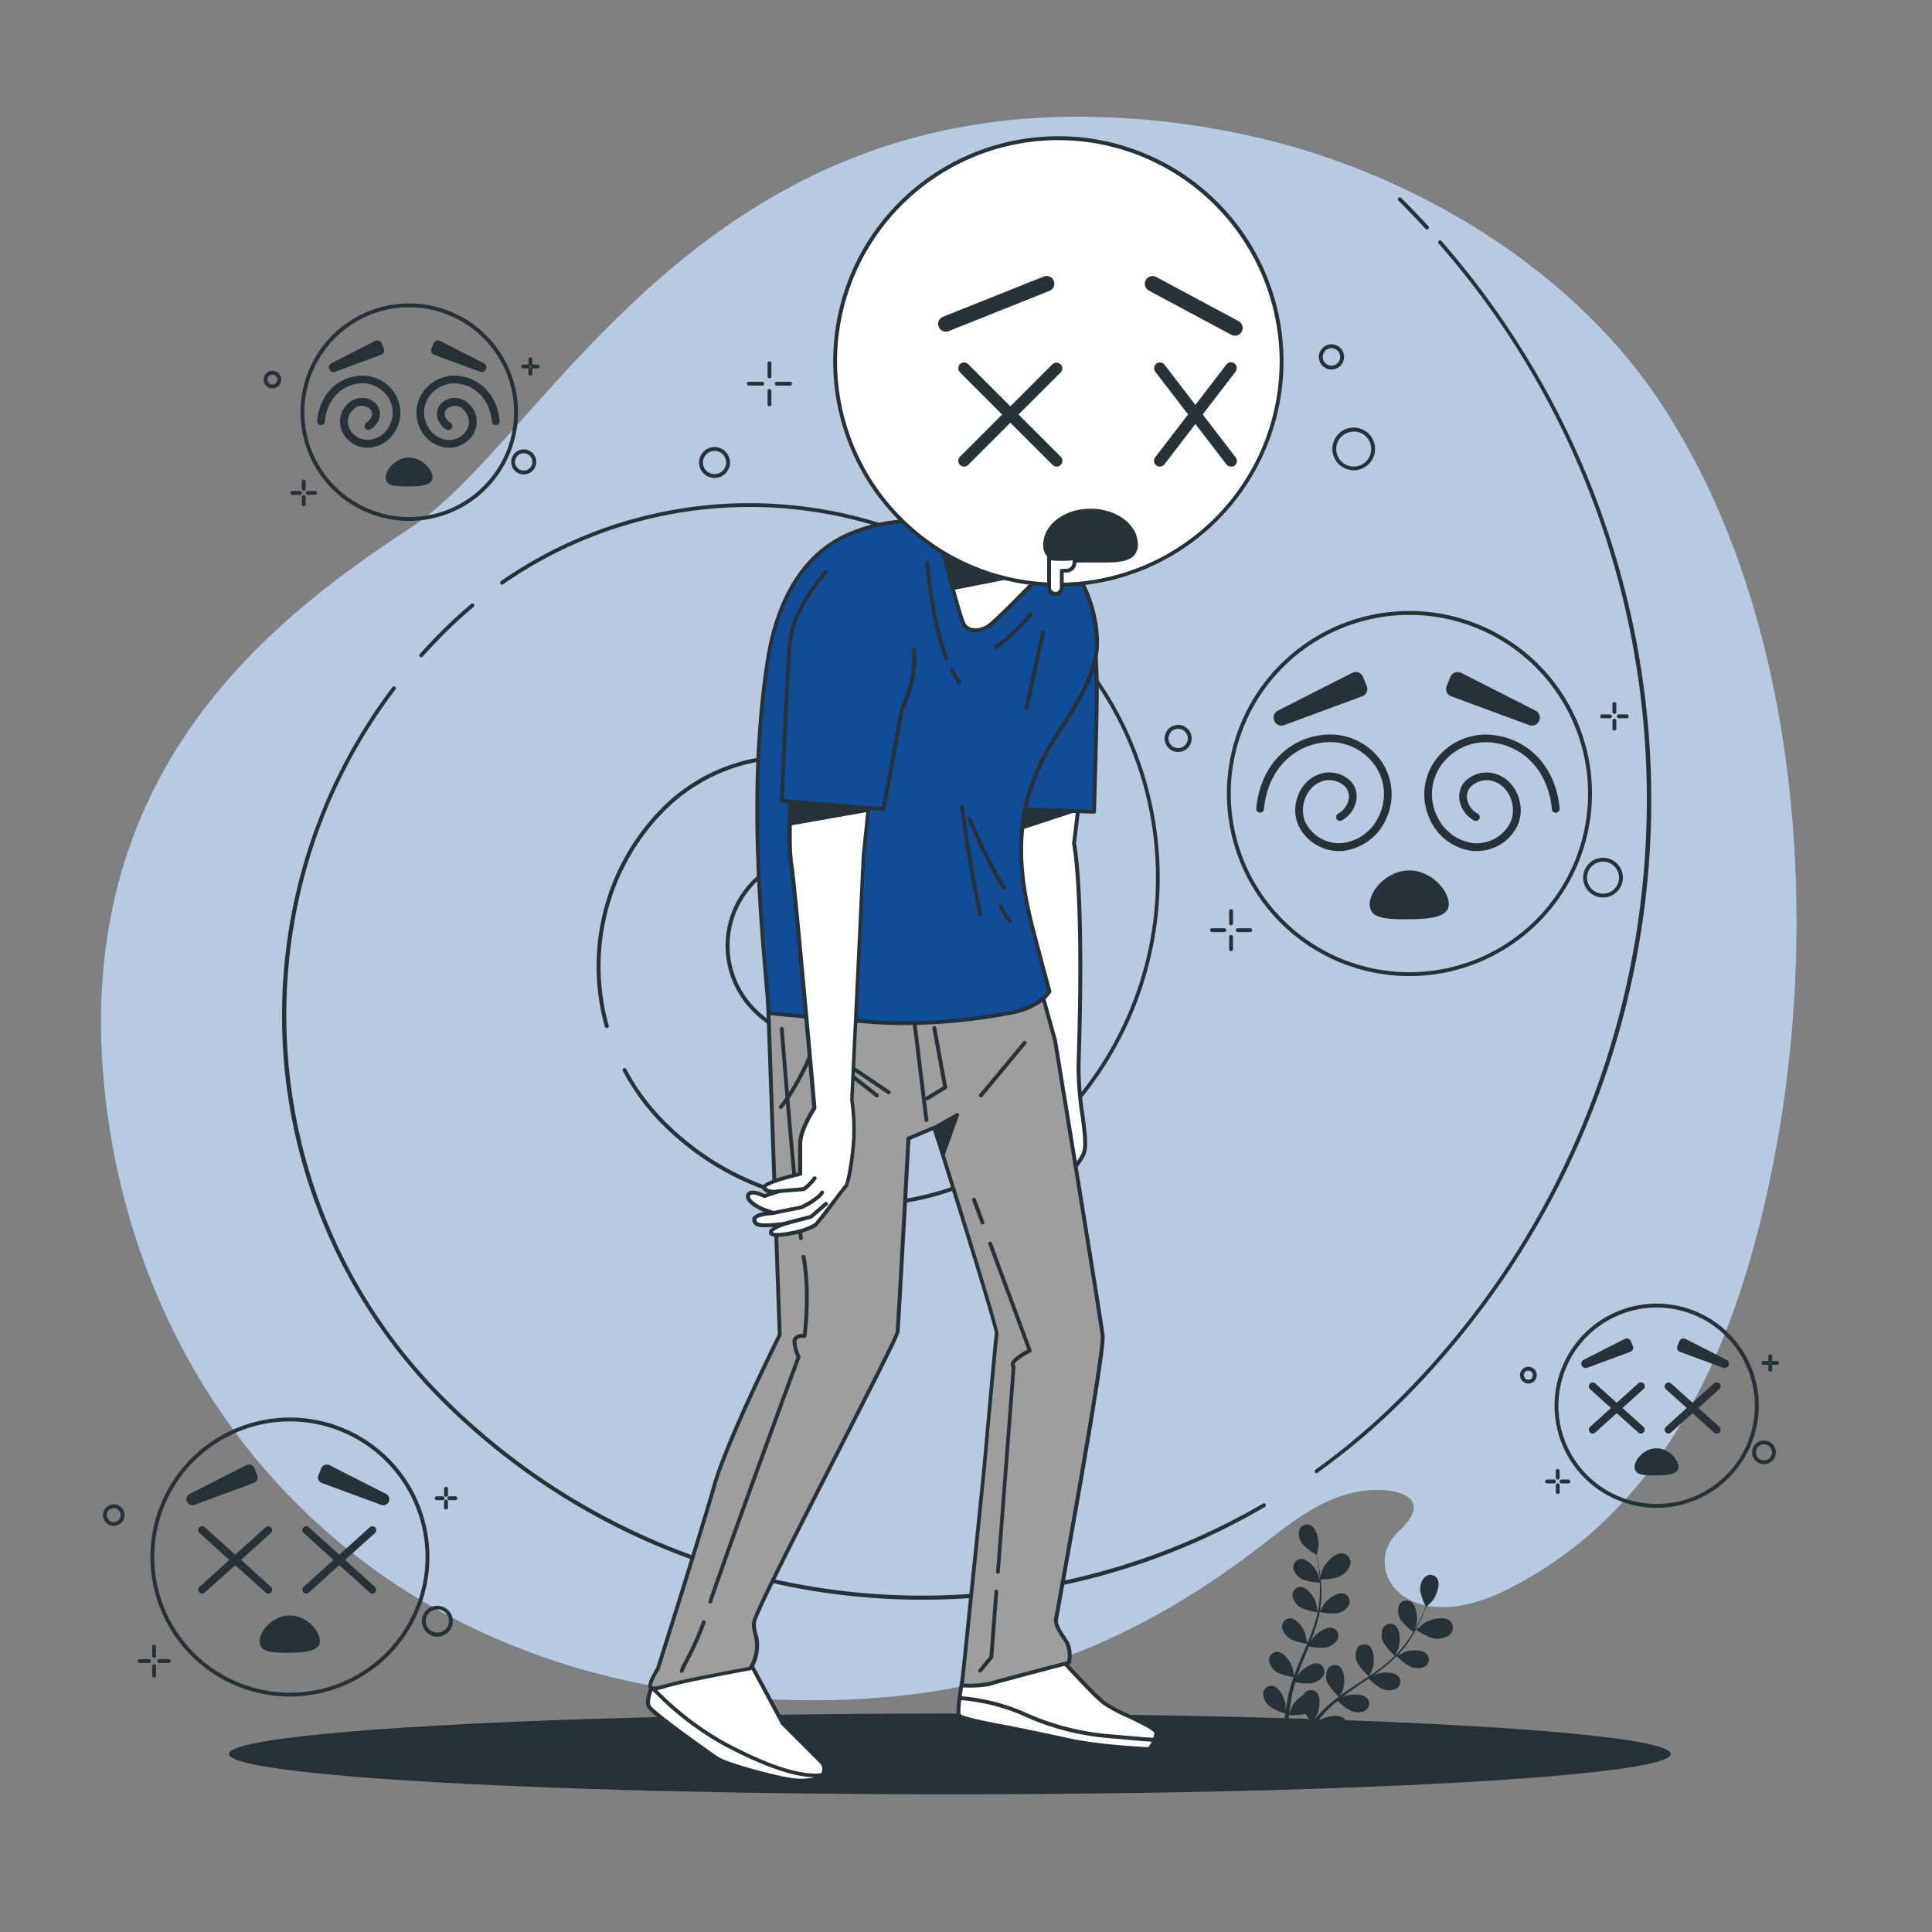 <svg xmlns="http://www.w3.org/2000/svg" viewBox="0 0 500 500"><rect x="0" y="0" width="500" height="500" fill="#808080" stroke="none"/><g id="freepik--background-simple--inject-187"><path d="M433.62,110.35q-2.3-3.84-4.8-7.53c-22.23-32.66-59.23-55-95.19-65.14a204.26,204.26,0,0,0-48.08-7.36c-105.91-3.85-144.82,83.47-178.94,106s-86.49,61-79.92,141.76c5,61.42,39.93,120.16,103.75,146.88a180.85,180.85,0,0,0,22.15,7.65,212,212,0,0,0,46.77,7.19c48.25,2.15,87.43-9.49,125.75-38.77,8.91-6.81,17.77-14.49,29.33-15.33,8.41-.61,16.37,2.4,7.59,10.53-10.32,9.54,1.59,28.31,27.79,15.27,43.77-21.78,61.77-68.78,70.25-116.57C470.48,236.26,465.44,163.32,433.62,110.35Z" style="fill:#104C98"></path><path d="M433.62,110.35q-2.3-3.84-4.8-7.53c-22.23-32.66-59.23-55-95.19-65.14a204.26,204.26,0,0,0-48.08-7.36c-105.91-3.85-144.82,83.47-178.94,106s-86.49,61-79.92,141.76c5,61.42,39.93,120.16,103.75,146.88a180.85,180.85,0,0,0,22.15,7.65,212,212,0,0,0,46.77,7.19c48.25,2.15,87.43-9.49,125.75-38.77,8.91-6.81,17.77-14.49,29.33-15.33,8.41-.61,16.37,2.4,7.59,10.53-10.32,9.54,1.59,28.31,27.79,15.27,43.77-21.78,61.77-68.78,70.25-116.57C470.48,236.26,465.44,163.32,433.62,110.35Z" style="fill:#fff;opacity:0.7"></path></g><g id="freepik--Spiral--inject-187"><path d="M216,270.52a29.7,29.7,0,0,1-21.11-8.72,24,24,0,0,1-.09-34,19.37,19.37,0,0,1,27.36-.07,15.59,15.59,0,0,1,.05,22,12.44,12.44,0,0,1-8.87,3.7h0a12.46,12.46,0,0,1-8.86-3.65,10.16,10.16,0,0,1,0-14.35,8.13,8.13,0,0,1,5.81-2.42h0a8.11,8.11,0,0,1,5.79,2.39,6.69,6.69,0,0,1,0,9.44,5.39,5.39,0,0,1-3.84,1.6h0a5.38,5.38,0,0,1-3.83-1.58,4.44,4.44,0,0,1,0-6.3,3.65,3.65,0,0,1,2.59-1.08h0a3.63,3.63,0,0,1,2.58,1.07,3,3,0,0,1,0,4.28,2.53,2.53,0,0,1-3.57,0,2.13,2.13,0,0,1,0-3,.51.51,0,0,1,.71,0,.5.5,0,0,1,0,.71,1.12,1.12,0,0,0,0,1.58,1.46,1.46,0,0,0,1.07.44h0a1.55,1.55,0,0,0,1.08-.44,2.05,2.05,0,0,0,.59-1.44,2,2,0,0,0-.6-1.43,2.64,2.64,0,0,0-1.87-.78h0a2.62,2.62,0,0,0-1.88.79,3.43,3.43,0,0,0-1,2.44,3.49,3.49,0,0,0,1,2.44,4.43,4.43,0,0,0,3.13,1.29h0a4.41,4.41,0,0,0,3.14-1.31,5.67,5.67,0,0,0,0-8,7.15,7.15,0,0,0-5.09-2.1h0a7.17,7.17,0,0,0-5.1,2.12,9.17,9.17,0,0,0,0,12.94,11.51,11.51,0,0,0,8.16,3.36h0a11.45,11.45,0,0,0,8.16-3.4,14.58,14.58,0,0,0-.05-20.61,18.36,18.36,0,0,0-25.94.06,23.06,23.06,0,0,0,.08,32.6A28.73,28.73,0,0,0,216,269.52h.08A28.75,28.75,0,0,0,236.49,261a36.3,36.3,0,0,0-.13-51.34,45.52,45.52,0,0,0-64.35.16,57.14,57.14,0,0,0-14.48,55.61.5.5,0,1,1-1,.27,58.17,58.17,0,0,1,14.74-56.58,46.19,46.19,0,0,1,32.85-13.7h.12A46.18,46.18,0,0,1,237.07,209a37.3,37.3,0,0,1,.13,52.75,29.73,29.73,0,0,1-21.15,8.82Z" style="fill:#263238"></path><path d="M222.55,312.21a71.9,71.9,0,0,1-51-21.07,58.06,58.06,0,0,1-10.36-14,.49.49,0,0,1,.2-.67.5.5,0,0,1,.68.2,57.06,57.06,0,0,0,10.18,13.73,70.94,70.94,0,0,0,50.34,20.78h.19a71,71,0,0,0,50.42-21,89.45,89.45,0,0,0-.32-126.36A111.7,111.7,0,0,0,130.22,151.2a.5.5,0,0,1-.7-.12.51.51,0,0,1,.13-.7,112.7,112.7,0,0,1,143.9,12.73,90.46,90.46,0,0,1,.32,127.77,71.91,71.91,0,0,1-51.13,21.33Z" style="fill:#263238"></path><path d="M109,170.08a.46.46,0,0,1-.33-.13.48.48,0,0,1,0-.7c1.73-1.95,3.55-3.88,5.4-5.74,2.51-2.52,5.15-4.94,7.87-7.21a.5.5,0,0,1,.7.07.49.49,0,0,1-.06.7c-2.69,2.24-5.32,4.65-7.8,7.14-1.84,1.85-3.64,3.77-5.37,5.7A.5.5,0,0,1,109,170.08Z" style="fill:#263238"></path><path d="M238.81,414a176,176,0,0,1-124.3-51.25,140.9,140.9,0,0,1-13-184.87.5.5,0,1,1,.79.6C60.24,234,65.79,312.86,115.21,362a175.1,175.1,0,0,0,211.62,27.15.5.5,0,1,1,.5.86A175.23,175.23,0,0,1,238.81,414Z" style="fill:#263238"></path><path d="M340.73,381.26a.48.48,0,0,1-.4-.21.5.5,0,0,1,.11-.69,176.94,176.94,0,0,0,22.23-18.93c80.82-81.22,85.07-212.29,9.67-298.39a.51.51,0,0,1,0-.71.51.51,0,0,1,.71.05,219.87,219.87,0,0,1-9.71,299.75,176.63,176.63,0,0,1-22.36,19A.48.48,0,0,1,340.73,381.26Z" style="fill:#263238"></path><path d="M369.29,59.39a.54.54,0,0,1-.37-.16c-2.26-2.47-4.62-4.92-7-7.31a.5.5,0,0,1,0-.71.5.5,0,0,1,.7,0c2.41,2.4,4.78,4.87,7.05,7.34a.5.5,0,0,1-.37.84Z" style="fill:#263238"></path></g><g id="freepik--Plant--inject-187"><path d="M371.08,424c-1.59-.23-4.61-2.2-4.61-2.2s1.9-1.6,2-1.68c1.54-1,5.1-2,6.69-.69a2.43,2.43,0,0,1,.05,3.62A5.12,5.12,0,0,1,371.08,424Z" style="fill:#263238"></path><path d="M341.46,408.77s.71-2.38.77-2.52c.74-1.68,3.16-4.48,5.2-4.26a2.42,2.42,0,0,1,2,3,5.06,5.06,0,0,1-3,3.09C345.07,408.75,341.47,408.77,341.46,408.77Z" style="fill:#263238"></path><path d="M338.5,448.5c-.7.87-1.34,1.69-1.92,2.45h-1.44c.73-.93,1.57-2,2.53-3.13.56-.66,1.17-1.36,1.8-2.08a22,22,0,0,1-1.61-2.2,15.51,15.51,0,0,1-4.26.3c-.1.85-.19,1.67-.26,2.45-.17,1.77-.27,3.34-.33,4.66h-1.18c.1-1.35.24-2.95.45-4.77.09-.86.21-1.78.35-2.72a14.56,14.56,0,0,1-4-1.82,4.48,4.48,0,0,1-1.73-3.34,2.13,2.13,0,0,1,2.45-2c1.78.32,3.13,3.27,3.34,4.87,0,.1,0,1.13,0,1.79.06-.39.11-.76.17-1.16.12-.78.26-1.56.41-2.4l.27-1.22c.08-.4.21-.83.32-1.25.26-1,.58-1.93.92-2.9a14.06,14.06,0,0,1-4.13-1.17,4.44,4.44,0,0,1-2.21-3,2.14,2.14,0,0,1,2.12-2.37c1.8.05,3.59,2.77,4,4.31,0,.1.23,1.25.33,1.88.2-.58.41-1.16.64-1.74.67-1.68,1.4-3.35,2.11-5,.23-.52.44-1,.65-1.54a14.88,14.88,0,0,1-4.28-1.2,4.47,4.47,0,0,1-2.21-3,2.14,2.14,0,0,1,2.12-2.37c1.8.05,3.59,2.77,4,4.32,0,.11.32,1.76.37,2.19.48-1.13.94-2.26,1.35-3.4a36.34,36.34,0,0,0,1.38-4.67,15.22,15.22,0,0,1-4.3-1.2,4.44,4.44,0,0,1-2.21-3,2.13,2.13,0,0,1,2.11-2.37c1.81.05,3.59,2.77,4,4.31,0,.1.25,1.36.34,2h.11a27.94,27.94,0,0,0,.52-4.87c0-.9,0-1.77,0-2.6a14.64,14.64,0,0,1-4.31-.72,4.45,4.45,0,0,1-2.53-2.77,2.14,2.14,0,0,1,1.85-2.59c1.79-.15,3.86,2.36,4.48,3.85,0,.08.29.94.46,1.57,0-.38,0-.77-.07-1.13-.11-1.36-.3-2.6-.48-3.7-.1-.62-.21-1.18-.31-1.7a14.42,14.42,0,0,1-3.48-2.61,4.46,4.46,0,0,1-1-3.63,2.13,2.13,0,0,1,2.83-1.44c1.67.7,2.35,3.88,2.21,5.48,0,.14-.44,2.29-.47,2.27l0,0c.11.5.22,1,.34,1.63.2,1.1.41,2.33.56,3.7A40.22,40.22,0,0,1,342,412a27.29,27.29,0,0,1-.42,4.93s0,0,0,.06c.25-.47,1-1.75,1.05-1.84.95-1.3,3.55-3.26,5.26-2.69a2.14,2.14,0,0,1,1.19,2.95,4.47,4.47,0,0,1-3.11,2.1,14.89,14.89,0,0,1-4.43-.33,38.58,38.58,0,0,1-1.32,4.86c-.32.93-.66,1.86-1,2.78l.46-.8c1-1.3,3.56-3.25,5.27-2.68a2.13,2.13,0,0,1,1.19,2.94,4.45,4.45,0,0,1-3.11,2.11,14.19,14.19,0,0,1-4.31-.31l-.42,1.06c-.68,1.69-1.37,3.37-2,5.05-.22.59-.41,1.17-.61,1.76.2-.35.37-.65.4-.69,1-1.3,3.56-3.25,5.27-2.68a2.13,2.13,0,0,1,1.19,2.94,4.47,4.47,0,0,1-3.11,2.1,13.58,13.58,0,0,1-4.19-.28c-.19.61-.37,1.22-.52,1.82-.1.41-.22.8-.29,1.21s-.16.82-.23,1.23c-.13.78-.26,1.59-.35,2.35-.08.54-.14,1.05-.2,1.56.21-.59.65-1.74.7-1.83a8.29,8.29,0,0,1,2.92-3,1.8,1.8,0,0,1,.25-.4,2.13,2.13,0,0,1,3.16-.33c1.3,1.24.8,4.46.1,5.91,0,.08-.6,1-1,1.51.26-.29.51-.58.78-.87.53-.59,1.08-1.16,1.67-1.78l.89-.87c.29-.3.64-.57,1-.86.75-.66,1.55-1.3,2.37-1.91a14.23,14.23,0,0,1-2.8-3.26,4.48,4.48,0,0,1-.17-3.75,2.14,2.14,0,0,1,3.07-.81c1.48,1,1.47,4.29,1,5.83,0,.1-.49,1.16-.76,1.74.5-.37,1-.74,1.5-1.09,1.48-1,3-2,4.53-3l1.39-.93a15,15,0,0,1-2.91-3.36,4.48,4.48,0,0,1-.17-3.75,2.13,2.13,0,0,1,3.07-.8c1.48,1,1.47,4.29,1,5.83,0,.11-.7,1.64-.89,2,1-.68,2-1.37,3-2.09A36,36,0,0,0,361,428.5a15.07,15.07,0,0,1-2.93-3.37,4.48,4.48,0,0,1-.17-3.75,2.14,2.14,0,0,1,3.07-.81c1.48,1,1.47,4.29,1,5.83,0,.1-.55,1.27-.8,1.82l.08.06a28.37,28.37,0,0,0,3.13-3.78c.52-.74,1-1.47,1.4-2.19a14.41,14.41,0,0,1-3.2-3,4.43,4.43,0,0,1-.58-3.7,2.12,2.12,0,0,1,3-1.14c1.59.86,1.93,4.1,1.63,5.68,0,.09-.28.94-.48,1.56.18-.33.38-.66.56-1,.65-1.2,1.18-2.33,1.64-3.34.25-.58.47-1.11.67-1.6a14.6,14.6,0,0,1-1.46-4.09,4.48,4.48,0,0,1,1.2-3.56,2.13,2.13,0,0,1,3.15.35c1,1.5-.18,4.53-1.18,5.8-.08.11-1.63,1.66-1.64,1.63l0,0c-.18.48-.38,1-.62,1.54-.43,1-.94,2.17-1.57,3.39a37,37,0,0,1-2.22,3.82,27.83,27.83,0,0,1-3.07,3.89l0,0c.46-.26,1.78-.92,1.89-1,1.51-.56,4.75-.76,5.87.66a2.13,2.13,0,0,1-.63,3.11,4.45,4.45,0,0,1-3.76,0,14.46,14.46,0,0,1-3.51-2.72,38.23,38.23,0,0,1-3.79,3.33c-.77.6-1.57,1.18-2.38,1.76l.83-.41c1.51-.56,4.76-.76,5.87.66a2.13,2.13,0,0,1-.63,3.11,4.43,4.43,0,0,1-3.75,0,14,14,0,0,1-3.43-2.63l-.93.65c-1.51,1-3,2.06-4.45,3.11-.51.37-1,.75-1.49,1.13l.72-.35c1.51-.56,4.76-.75,5.87.67a2.13,2.13,0,0,1-.63,3.11,4.47,4.47,0,0,1-3.75,0,13.44,13.44,0,0,1-3.34-2.55c-.49.4-1,.81-1.44,1.22s-.62.55-.91.86l-.87.89c-.53.59-1.09,1.19-1.59,1.78-.36.4-.69.79-1,1.19.5-.38,1.5-1.09,1.59-1.14,1.41-.78,4.59-1.47,5.9-.23a2.13,2.13,0,0,1-.15,3.17,4.43,4.43,0,0,1-3.7.6,14.5,14.5,0,0,1-3.87-2.14C339.52,447.25,339,447.89,338.5,448.5Z" style="fill:#263238"></path></g><g id="freepik--Floor--inject-187"><ellipse cx="245.82" cy="453.92" rx="186.58" ry="10.45" style="fill:#263238"></ellipse></g><g id="freepik--face-4--inject-187"><path d="M364.76,252.61A47.24,47.24,0,1,1,412,205.37,47.29,47.29,0,0,1,364.76,252.61Zm0-93.48A46.24,46.24,0,1,0,411,205.37,46.29,46.29,0,0,0,364.76,159.13Z" style="fill:#263238"></path><path d="M346.59,220.24a11.62,11.62,0,0,1-10.68-6.89c-1.89-4.65.16-10.41,4.5-12.56a7.91,7.91,0,0,1,9.24,1.46A5.82,5.82,0,0,1,351,207.2a7.49,7.49,0,0,1-3.75,5.13,1,1,0,0,1-1.36-.41,1,1,0,0,1,.41-1.35,5.46,5.46,0,0,0,2.73-3.72,3.77,3.77,0,0,0-.91-3.27,5.85,5.85,0,0,0-6.85-1c-3.38,1.68-5,6.36-3.53,10a9.74,9.74,0,0,0,9.61,5.61,11.91,11.91,0,0,0,9.41-6.79,13,13,0,0,0-1.12-13.57,14.17,14.17,0,0,0-13.37-5.64c-8.37,1.1-14.32,7.86-15.15,17.22a1,1,0,0,1-2-.18c.93-10.33,7.55-17.8,16.89-19a16.19,16.19,0,0,1,15.25,6.46,15.09,15.09,0,0,1,1.3,15.61,13.92,13.92,0,0,1-11,7.91C347.23,220.23,346.91,220.24,346.59,220.24Z" style="fill:#263238"></path><path d="M382.19,220.24c-.32,0-.64,0-1,0a13.92,13.92,0,0,1-11-7.91,15.09,15.09,0,0,1,1.3-15.61,16.19,16.19,0,0,1,15.25-6.46c9.34,1.23,16,8.7,16.88,19a1,1,0,0,1-2,.18c-.83-9.36-6.78-16.12-15.15-17.22a14.15,14.15,0,0,0-13.37,5.65A12.93,12.93,0,0,0,372,211.42a11.91,11.91,0,0,0,9.41,6.79A9.73,9.73,0,0,0,391,212.6c1.49-3.66-.16-8.34-3.53-10a5.85,5.85,0,0,0-6.85,1,3.78,3.78,0,0,0-.91,3.27,5.43,5.43,0,0,0,2.73,3.72,1,1,0,0,1,.4,1.35,1,1,0,0,1-1.35.41,7.49,7.49,0,0,1-3.75-5.13,5.82,5.82,0,0,1,1.38-4.95,7.91,7.91,0,0,1,9.24-1.46c4.33,2.15,6.39,7.91,4.49,12.56A11.6,11.6,0,0,1,382.19,220.24Z" style="fill:#263238"></path><path d="M374.94,234c0,3.6-5.51,3.91-11.16,3.91s-9.3-.31-9.3-3.91,4.58-8.74,10.23-8.74S374.94,230.38,374.94,234Z" style="fill:#263238"></path><path d="M349.9,174.16l-19.19,9.75a2,2,0,0,0-1,2.41h0a2,2,0,0,0,2.66,1.33l20.15-7.44a2,2,0,0,0,1.18-2.69l-.95-2.32A2,2,0,0,0,349.9,174.16Z" style="fill:#263238"></path><path d="M378.21,174.16l19.19,9.75a2,2,0,0,1,1,2.41h0a2,2,0,0,1-2.67,1.33l-20.15-7.44a2,2,0,0,1-1.18-2.69l.95-2.32A2.05,2.05,0,0,1,378.21,174.16Z" style="fill:#263238"></path><path d="M414.87,232.27a5.14,5.14,0,1,1,5.13-5.13A5.14,5.14,0,0,1,414.87,232.27Zm0-9.27a4.14,4.14,0,1,0,4.13,4.14A4.14,4.14,0,0,0,414.87,223Z" style="fill:#263238"></path><path d="M304.9,194.61a3.5,3.5,0,1,1,3.5-3.5A3.5,3.5,0,0,1,304.9,194.61Zm0-6a2.5,2.5,0,1,0,2.5,2.5A2.5,2.5,0,0,0,304.9,188.61Z" style="fill:#263238"></path><path d="M318.6,239.48a.5.5,0,0,1-.5-.5v-3.21a.51.51,0,0,1,.5-.5.5.5,0,0,1,.5.5V239A.5.5,0,0,1,318.6,239.48Z" style="fill:#263238"></path><path d="M318.6,246.17a.51.51,0,0,1-.5-.5v-3.21a.5.5,0,0,1,.5-.5.5.5,0,0,1,.5.5v3.21A.5.5,0,0,1,318.6,246.17Z" style="fill:#263238"></path><path d="M323.55,241.22h-3.21a.5.5,0,0,1,0-1h3.21a.5.5,0,0,1,0,1Z" style="fill:#263238"></path><path d="M316.86,241.22h-3.2a.5.5,0,0,1,0-1h3.2a.5.5,0,0,1,0,1Z" style="fill:#263238"></path><path d="M417.8,184.76a.5.5,0,0,1-.5-.5V182.2a.5.5,0,0,1,1,0v2.06A.5.5,0,0,1,417.8,184.76Z" style="fill:#263238"></path><path d="M417.8,189.07a.5.5,0,0,1-.5-.5V186.5a.5.5,0,1,1,1,0v2.07A.5.5,0,0,1,417.8,189.07Z" style="fill:#263238"></path><path d="M421,185.88h-2.06a.5.5,0,1,1,0-1H421a.5.5,0,0,1,0,1Z" style="fill:#263238"></path><path d="M416.68,185.88h-2.07a.5.5,0,0,1,0-1h2.07a.5.5,0,0,1,0,1Z" style="fill:#263238"></path></g><g id="freepik--face-3--inject-187"><path d="M428.74,390.22a26.42,26.42,0,1,1,26.42-26.42A26.45,26.45,0,0,1,428.74,390.22Zm0-51.83a25.42,25.42,0,1,0,25.42,25.41A25.44,25.44,0,0,0,428.74,338.39Z" style="fill:#263238"></path><path d="M434.38,379.66c0,2-3.05,2.17-6.19,2.17s-5.15-.17-5.15-2.17,2.54-4.84,5.67-4.84S434.38,377.67,434.38,379.66Z" style="fill:#263238"></path><path d="M420.5,346.5l-10.64,5.41a1.12,1.12,0,0,0-.57,1.33h0a1.12,1.12,0,0,0,1.47.74l11.18-4.13a1.12,1.12,0,0,0,.65-1.49l-.53-1.28A1.13,1.13,0,0,0,420.5,346.5Z" style="fill:#263238"></path><path d="M436.2,346.5l10.64,5.41a1.12,1.12,0,0,1,.57,1.33h0a1.13,1.13,0,0,1-1.48.74l-11.17-4.13a1.12,1.12,0,0,1-.65-1.49l.52-1.28A1.14,1.14,0,0,1,436.2,346.5Z" style="fill:#263238"></path><path d="M424.65,371a1,1,0,0,1-.67-.26l-12.46-11.21a1,1,0,0,1,1.34-1.49l12.46,11.22a1,1,0,0,1-.67,1.74Z" style="fill:#263238"></path><path d="M412.19,371a1,1,0,0,1-.67-1.74L424,358a1,1,0,0,1,1.34,1.49l-12.46,11.21A1,1,0,0,1,412.19,371Z" style="fill:#263238"></path><path d="M444.27,371a1,1,0,0,1-.67-.26l-12.46-11.21a1,1,0,0,1,1.34-1.49l12.46,11.22a1,1,0,0,1,.07,1.41A1,1,0,0,1,444.27,371Z" style="fill:#263238"></path><path d="M431.81,371a1,1,0,0,1-.67-1.74L443.6,358a1,1,0,0,1,1.34,1.49l-12.46,11.21A1,1,0,0,1,431.81,371Z" style="fill:#263238"></path><path d="M456.52,378.94a3.07,3.07,0,1,1,3.07-3.07A3.07,3.07,0,0,1,456.52,378.94Zm0-5.14a2.07,2.07,0,1,0,2.07,2.07A2.07,2.07,0,0,0,456.52,373.8Z" style="fill:#263238"></path><path d="M395.55,358.06a2.17,2.17,0,1,1,2.16-2.16A2.17,2.17,0,0,1,395.55,358.06Zm0-3.33a1.17,1.17,0,1,0,1.16,1.17A1.17,1.17,0,0,0,395.55,354.73Z" style="fill:#263238"></path><path d="M403.14,382.94a.5.5,0,0,1-.5-.5v-1.78a.51.51,0,0,1,.5-.5.5.5,0,0,1,.5.5v1.78A.5.5,0,0,1,403.14,382.94Z" style="fill:#263238"></path><path d="M403.14,386.65a.51.51,0,0,1-.5-.5v-1.78a.5.5,0,0,1,.5-.5.5.5,0,0,1,.5.5v1.78A.5.5,0,0,1,403.14,386.65Z" style="fill:#263238"></path><path d="M405.89,383.9h-1.78a.5.5,0,0,1-.5-.5.5.5,0,0,1,.5-.5h1.78a.51.51,0,0,1,.5.5A.5.5,0,0,1,405.89,383.9Z" style="fill:#263238"></path><path d="M402.18,383.9H400.4a.5.5,0,0,1-.5-.5.51.51,0,0,1,.5-.5h1.78a.5.5,0,0,1,.5.5A.5.5,0,0,1,402.18,383.9Z" style="fill:#263238"></path><path d="M458.15,352.6a.5.5,0,0,1-.5-.5V351a.5.5,0,0,1,.5-.5.51.51,0,0,1,.5.5v1.15A.5.5,0,0,1,458.15,352.6Z" style="fill:#263238"></path><path d="M458.15,355a.5.5,0,0,1-.5-.5v-1.15a.5.5,0,0,1,.5-.5.5.5,0,0,1,.5.5v1.15A.51.51,0,0,1,458.15,355Z" style="fill:#263238"></path><path d="M459.91,353.22h-1.14a.5.5,0,0,1,0-1h1.14a.5.5,0,1,1,0,1Z" style="fill:#263238"></path><path d="M457.53,353.22h-1.15a.5.5,0,0,1,0-1h1.15a.5.5,0,0,1,0,1Z" style="fill:#263238"></path></g><g id="freepik--face-2--inject-187"><path d="M75,439.06A36.1,36.1,0,1,1,111.13,403,36.14,36.14,0,0,1,75,439.06Zm0-71.2A35.1,35.1,0,1,0,110.13,403,35.14,35.14,0,0,0,75,367.86Z" style="fill:#263238"></path><path d="M82.79,424.74c0,2.74-4.2,3-8.5,3s-7.08-.24-7.08-3,3.48-6.65,7.79-6.65S82.79,422,82.79,424.74Z" style="fill:#263238"></path><path d="M63.72,379.19,49.1,386.62a1.55,1.55,0,0,0-.78,1.84h0a1.56,1.56,0,0,0,2,1l15.34-5.67a1.55,1.55,0,0,0,.9-2.05L65.87,380A1.57,1.57,0,0,0,63.72,379.19Z" style="fill:#263238"></path><path d="M85.28,379.19l14.62,7.43a1.55,1.55,0,0,1,.78,1.84h0a1.56,1.56,0,0,1-2,1L83.31,383.8a1.55,1.55,0,0,1-.9-2.05l.72-1.76A1.57,1.57,0,0,1,85.28,379.19Z" style="fill:#263238"></path><path d="M69.42,412.4a1,1,0,0,1-.67-.25l-17.11-15.4A1,1,0,1,1,53,395.26l17.11,15.4a1,1,0,0,1-.67,1.74Z" style="fill:#263238"></path><path d="M52.31,412.4a1,1,0,0,1-.67-1.74l17.11-15.4a1,1,0,0,1,1.41.07,1,1,0,0,1-.07,1.42L53,412.15A1,1,0,0,1,52.31,412.4Z" style="fill:#263238"></path><path d="M96.37,412.4a1,1,0,0,1-.67-.25l-17.11-15.4a1,1,0,1,1,1.34-1.49L97,410.66a1,1,0,0,1-.67,1.74Z" style="fill:#263238"></path><path d="M79.26,412.4a1,1,0,0,1-.67-1.74l17.11-15.4a1,1,0,0,1,1.41.07,1,1,0,0,1-.07,1.42l-17.11,15.4A1,1,0,0,1,79.26,412.4Z" style="fill:#263238"></path><path d="M113.19,423.57a4,4,0,1,1,4-4A4,4,0,0,1,113.19,423.57Zm0-7.06a3,3,0,1,0,3,3A3,3,0,0,0,113.19,416.51Z" style="fill:#263238"></path><path d="M29.45,394.89a2.79,2.79,0,1,1,2.78-2.79A2.79,2.79,0,0,1,29.45,394.89Zm0-4.58a1.79,1.79,0,1,0,1.78,1.79A1.79,1.79,0,0,0,29.45,390.31Z" style="fill:#263238"></path><path d="M39.88,429.06a.5.5,0,0,1-.5-.5v-2.44a.5.5,0,0,1,1,0v2.44A.5.5,0,0,1,39.88,429.06Z" style="fill:#263238"></path><path d="M39.88,434.15a.5.5,0,0,1-.5-.5v-2.44a.5.5,0,0,1,1,0v2.44A.5.5,0,0,1,39.88,434.15Z" style="fill:#263238"></path><path d="M43.65,430.38H41.2a.5.5,0,0,1-.5-.5.51.51,0,0,1,.5-.5h2.45a.51.51,0,0,1,.5.5A.5.5,0,0,1,43.65,430.38Z" style="fill:#263238"></path><path d="M38.56,430.38H36.11a.5.5,0,0,1-.5-.5.51.51,0,0,1,.5-.5h2.45a.51.51,0,0,1,.5.5A.5.5,0,0,1,38.56,430.38Z" style="fill:#263238"></path><path d="M115.43,387.39a.5.5,0,0,1-.5-.5v-1.58a.5.5,0,0,1,.5-.5.51.51,0,0,1,.5.5v1.58A.51.51,0,0,1,115.43,387.39Z" style="fill:#263238"></path><path d="M115.43,390.66a.5.5,0,0,1-.5-.5v-1.57a.5.5,0,0,1,.5-.5.5.5,0,0,1,.5.5v1.57A.5.5,0,0,1,115.43,390.66Z" style="fill:#263238"></path><path d="M117.85,388.24h-1.57a.5.5,0,0,1-.5-.5.5.5,0,0,1,.5-.5h1.57a.5.5,0,0,1,.5.5A.5.5,0,0,1,117.85,388.24Z" style="fill:#263238"></path><path d="M114.58,388.24H113a.51.51,0,0,1-.5-.5.5.5,0,0,1,.5-.5h1.58a.5.5,0,0,1,.5.5A.51.51,0,0,1,114.58,388.24Z" style="fill:#263238"></path></g><g id="freepik--face-1--inject-187"><path d="M105.91,134.81a28.14,28.14,0,1,1,28.14-28.14A28.17,28.17,0,0,1,105.91,134.81Zm0-55.28a27.14,27.14,0,1,0,27.14,27.14A27.17,27.17,0,0,0,105.91,79.53Z" style="fill:#263238"></path><path d="M95.17,115.87a7.29,7.29,0,0,1-6.7-4.33,6.4,6.4,0,0,1,2.86-8,5,5,0,0,1,6,1,3.82,3.82,0,0,1,.91,3.27,4.83,4.83,0,0,1-2.42,3.32,1,1,0,1,1-1-1.76,2.81,2.81,0,0,0,1.41-1.91,1.82,1.82,0,0,0-.44-1.59,3.1,3.1,0,0,0-3.56-.5,4.39,4.39,0,0,0-1.89,5.41,5.32,5.32,0,0,0,5.27,3.06,6.63,6.63,0,0,0,5.23-3.78,7.25,7.25,0,0,0-.63-7.61,8,8,0,0,0-7.52-3.17c-4.75.62-8.13,4.48-8.61,9.81a1,1,0,1,1-2-.17c.57-6.31,4.62-10.87,10.34-11.62a10,10,0,0,1,9.4,4,9.32,9.32,0,0,1,.81,9.64,8.62,8.62,0,0,1-6.86,4.91Q95.47,115.87,95.17,115.87Z" style="fill:#263238"></path><path d="M116.21,115.87q-.3,0-.6,0a8.64,8.64,0,0,1-6.86-4.91,9.32,9.32,0,0,1,.81-9.64,9.94,9.94,0,0,1,9.4-4c5.72.75,9.77,5.31,10.34,11.62a1,1,0,1,1-2,.17c-.48-5.33-3.86-9.19-8.61-9.81a8,8,0,0,0-7.52,3.17,7.27,7.27,0,0,0-.63,7.61,6.63,6.63,0,0,0,5.23,3.78,5.31,5.31,0,0,0,5.27-3.06,4.39,4.39,0,0,0-1.89-5.41,3.1,3.1,0,0,0-3.56.5,1.81,1.81,0,0,0-.44,1.59,2.81,2.81,0,0,0,1.41,1.91,1,1,0,0,1-1,1.76,4.83,4.83,0,0,1-2.42-3.32,3.85,3.85,0,0,1,.91-3.27,5,5,0,0,1,6-1,6.4,6.4,0,0,1,2.86,8A7.29,7.29,0,0,1,116.21,115.87Z" style="fill:#263238"></path><path d="M111.93,123.58c0,2.13-3.26,2.31-6.6,2.31s-5.5-.18-5.5-2.31,2.71-5.17,6-5.17S111.93,121.46,111.93,123.58Z" style="fill:#263238"></path><path d="M97.13,88.21,85.78,94a1.21,1.21,0,0,0-.61,1.43h0a1.21,1.21,0,0,0,1.57.78l11.92-4.4a1.19,1.19,0,0,0,.69-1.59l-.56-1.37A1.21,1.21,0,0,0,97.13,88.21Z" style="fill:#263238"></path><path d="M113.86,88.21,125.21,94a1.22,1.22,0,0,1,.61,1.43h0a1.21,1.21,0,0,1-1.57.78l-11.92-4.4a1.21,1.21,0,0,1-.7-1.59l.57-1.37A1.21,1.21,0,0,1,113.86,88.21Z" style="fill:#263238"></path><path d="M135.54,122.78a3.24,3.24,0,1,1,3.24-3.24A3.24,3.24,0,0,1,135.54,122.78Zm0-5.48a2.24,2.24,0,1,0,2.24,2.24A2.24,2.24,0,0,0,135.54,117.3Z" style="fill:#263238"></path><path d="M70.51,100.51a2.28,2.28,0,1,1,2.28-2.27A2.27,2.27,0,0,1,70.51,100.51Zm0-3.55a1.28,1.28,0,1,0,1.28,1.28A1.27,1.27,0,0,0,70.51,97Z" style="fill:#263238"></path><path d="M78.61,127a.5.5,0,0,1-.5-.5v-1.89a.5.5,0,0,1,.5-.5.5.5,0,0,1,.5.5v1.89A.5.5,0,0,1,78.61,127Z" style="fill:#263238"></path><path d="M78.61,131a.51.51,0,0,1-.5-.5v-1.9a.5.5,0,0,1,.5-.5.5.5,0,0,1,.5.5v1.9A.5.5,0,0,1,78.61,131Z" style="fill:#263238"></path><path d="M81.54,128.07h-1.9a.5.5,0,0,1-.5-.5.51.51,0,0,1,.5-.5h1.9a.5.5,0,0,1,.5.5A.5.5,0,0,1,81.54,128.07Z" style="fill:#263238"></path><path d="M77.59,128.07h-1.9a.5.5,0,0,1-.5-.5.5.5,0,0,1,.5-.5h1.9a.51.51,0,0,1,.5.5A.5.5,0,0,1,77.59,128.07Z" style="fill:#263238"></path><path d="M137.27,94.69a.51.51,0,0,1-.5-.5V93a.51.51,0,0,1,.5-.5.5.5,0,0,1,.5.5v1.23A.5.5,0,0,1,137.27,94.69Z" style="fill:#263238"></path><path d="M137.27,97.23a.5.5,0,0,1-.5-.5V95.51a.5.5,0,0,1,.5-.5.5.5,0,0,1,.5.5v1.22A.5.5,0,0,1,137.27,97.23Z" style="fill:#263238"></path><path d="M139.16,95.35h-1.22a.5.5,0,0,1-.5-.5.5.5,0,0,1,.5-.5h1.22a.5.5,0,0,1,.5.5A.51.51,0,0,1,139.16,95.35Z" style="fill:#263238"></path><path d="M136.61,95.35h-1.22a.5.5,0,0,1-.5-.5.5.5,0,0,1,.5-.5h1.22a.5.5,0,0,1,.5.5A.5.5,0,0,1,136.61,95.35Z" style="fill:#263238"></path></g><g id="freepik--Character--inject-187"><path d="M279.2,207.92,278,218.25s2.66,11.83,1.18,57.07c-.32,9.74,2.86,19.92,1.24,23.4s-6.26,7.65-6.26,7.65l-1.86-31.66L262,226.47l.93-21.34Z" style="fill:#fff"></path><path d="M274.11,306.87a.41.41,0,0,1-.19,0,.49.49,0,0,1-.31-.43l-1.86-31.66-10.2-48.17a.49.49,0,0,1,0-.12l.93-21.34a.5.5,0,0,1,.19-.37.5.5,0,0,1,.39-.1l16.24,2.78a.51.51,0,0,1,.41.56l-1.24,10.25c.25,1.22,2.59,13.8,1.17,57.11a80,80,0,0,0,1,13.13c.62,4.74,1.12,8.48.19,10.46-1.65,3.53-6.19,7.64-6.38,7.81A.46.46,0,0,1,274.11,306.87Zm-11.57-80.44,10.2,48.18,1.8,30.66c1.37-1.33,4.21-4.26,5.37-6.76.81-1.72.31-5.51-.28-9.9a81.85,81.85,0,0,1-1-13.31c1.46-44.59-1.14-56.82-1.17-56.94a1,1,0,0,1,0-.17l1.2-9.86-15.21-2.61Z" style="fill:#263238"></path><polygon points="279.13 209.38 262.87 214.7 262.79 209.37 279.13 209.38" style="fill:#263238"></polygon><path d="M262.87,215.2a.5.5,0,0,1-.29-.09.49.49,0,0,1-.21-.4l-.08-5.34a.5.5,0,0,1,.14-.35.51.51,0,0,1,.36-.15h16.34a.51.51,0,0,1,.5.42.5.5,0,0,1-.34.55L263,215.18Zm.43-5.33.06,4.14L276,209.88Z" style="fill:#263238"></path><path d="M283.13,163.34s.71,8.21.71,15.34-.71,31.4-.71,31.4l-20.34-.71s2.14-15,4.28-20.7S283.13,163.34,283.13,163.34Z" style="fill:#104C98"></path><path d="M283.13,210.58h0l-20.34-.71a.52.52,0,0,1-.48-.57c.09-.62,2.18-15.11,4.31-20.8s15.55-24.64,16.12-25.45a.49.49,0,0,1,.54-.19.48.48,0,0,1,.36.44c0,.08.72,8.31.72,15.38s-.71,31.17-.71,31.41a.5.5,0,0,1-.16.35A.49.49,0,0,1,283.13,210.58Zm-19.76-1.69,19.27.67c.1-3.51.7-24.4.7-30.88,0-5.31-.4-11.28-.6-13.92-3,4.26-13.4,19.29-15.2,24.09C265.67,193.83,263.78,206.13,263.37,208.89Z" style="fill:#263238"></path><path d="M274.11,428.83s8.72,9.74,11.8,12.05,13.33,5.89,13.33,7.69-1.8,4.1-1.8,4.1-12.56-.51-20.76-2.31-15.9-3.33-15.9-3.33S249,445,248.22,444s1.28-11.79,1.28-11.79Z" style="fill:#fff"></path><path d="M297.44,453.17h0c-.12,0-12.7-.54-20.85-2.32s-15.81-3.32-15.89-3.33c-3.59-.63-12.06-2.2-12.86-3.27s.56-8.88,1.19-12.18a.5.5,0,0,1,.42-.41l24.62-3.33a.51.51,0,0,1,.43.16c.09.1,8.72,9.73,11.73,12a42.09,42.09,0,0,0,6.09,3.22c4.75,2.23,7.44,3.56,7.44,4.88,0,1.94-1.83,4.31-1.9,4.4A.49.49,0,0,1,297.44,453.17Zm-47.51-20.56c-.93,4.94-1.66,10.35-1.3,11.06.57.55,6.68,1.9,12.24,2.87.09,0,7.8,1.56,15.91,3.33,7.42,1.62,18.56,2.2,20.42,2.29a7.71,7.71,0,0,0,1.54-3.59c-.06-.78-4.32-2.78-6.87-4a42.69,42.69,0,0,1-6.26-3.31c-2.88-2.16-10.4-10.49-11.69-11.92Z" style="fill:#263238"></path><path d="M298.76,450.44l-.45-.2s-1.05,0-10.23-.83a66.76,66.76,0,0,1-23.59-6.06,51.91,51.91,0,0,0-16.16-3.9c-.28,2.18-.41,4.1-.11,4.5.77,1,12.56,3.08,12.56,3.08s7.69,1.54,15.9,3.33,20.76,2.31,20.76,2.31A12,12,0,0,0,298.76,450.44Z" style="fill:#fff"></path><path d="M297.44,453.17h0c-.12,0-12.7-.54-20.85-2.32s-15.81-3.32-15.89-3.33c-3.59-.63-12.06-2.2-12.86-3.27-.27-.36-.45-1.19,0-4.86a.5.5,0,0,1,.54-.44,52.16,52.16,0,0,1,16.33,3.95,66.16,66.16,0,0,0,23.42,6c8.95.81,10.14.83,10.19.83a.65.65,0,0,1,.2,0l.45.2a.45.45,0,0,1,.26.28.5.5,0,0,1,0,.38,12.6,12.6,0,0,1-1.38,2.33A.49.49,0,0,1,297.44,453.17ZM248.76,440c-.36,3-.17,3.59-.13,3.68.57.55,6.68,1.9,12.24,2.87.09,0,7.8,1.56,15.91,3.33,7.41,1.62,18.56,2.2,20.42,2.29a14.18,14.18,0,0,0,.86-1.43c-.64,0-2.87-.17-10-.83a66.73,66.73,0,0,1-23.74-6.09A50.61,50.61,0,0,0,248.76,440Z" style="fill:#263238"></path><path d="M193.61,429.34l9,16.66,10,10a2.64,2.64,0,0,1,.26,3.33c-.77,1.29-4.36,1.8-8.2,1.29S188,456.77,185.41,455,169,443.44,168,441.64s1.53-6.92,1.53-6.92Z" style="fill:#fff"></path><path d="M207.54,461.31a22.45,22.45,0,0,1-3-.2c-3.58-.48-16.73-3.82-19.45-5.73-3.86-2.7-16.53-11.65-17.58-13.49s1.25-6.84,1.53-7.39a.5.5,0,0,1,.33-.27l24.1-5.38a.5.5,0,0,1,.55.25L203,445.7l9.95,9.95a3.14,3.14,0,0,1,.33,3.94C212.53,460.82,210.13,461.31,207.54,461.31Zm-37.68-26.15c-.93,1.92-2.08,5.14-1.45,6.24s9.19,7.5,17.29,13.17c2.42,1.69,15.14,5,19,5.55,4.06.54,7.16-.12,7.71-1a2.18,2.18,0,0,0-.18-2.73l-10-10-.08-.12-8.8-16.33Z" style="fill:#263238"></path><path d="M212.84,459.33c-4.49.63-12.05-1-25.14-7.93a76.71,76.71,0,0,1-19-14.79c-.64,1.65-1.33,3.95-.71,5,1,1.8,14.87,11.54,17.43,13.34s15.38,5.12,19.23,5.64S212.07,460.62,212.84,459.33Z" style="fill:#fff"></path><path d="M207.54,461.31a22.45,22.45,0,0,1-3-.2c-3.58-.48-16.73-3.82-19.45-5.73-3.86-2.7-16.53-11.65-17.58-13.49-.57-1-.34-2.83.68-5.46a.52.52,0,0,1,.37-.31.49.49,0,0,1,.46.15A77.07,77.07,0,0,0,187.94,451c11.25,6,19.61,8.6,24.83,7.88a.53.53,0,0,1,.49.22.51.51,0,0,1,0,.53C212.53,460.82,210.13,461.31,207.54,461.31Zm-38.66-23.77c-.65,1.86-.82,3.24-.47,3.86.7,1.23,9.19,7.5,17.29,13.17,2.42,1.69,15.14,5,19,5.55a16.35,16.35,0,0,0,6.1-.17c-5.44-.06-13.27-2.78-23.33-8.11A77.51,77.51,0,0,1,168.88,437.54Z" style="fill:#263238"></path><path d="M198.74,257.83l3.08,87.68s-13.59,27.17-16.92,39-14.62,47.43-14.62,47.43-2.82,4.36-1.79,4.87,1.28.26,6.41-1,19.23-3.85,19.23-3.85,1.53-1.54,1.79-5.13-.77-3.33-.77-6.66,36.92-72.81,37.17-75.37,2.82-50,2.82-50l6.67-2.82S258.22,344,258,345.25s-2.56,27.94-3.33,35.89S249,436.26,249,436.26s4.87.26,7.43-.51,20.26-5.39,20.26-5.39.77-3.33-.77-5.64-2.82-4.1-2.57-5.64,12.57-68.7,12.05-73.32-12.3-76.4-12.3-76.4l-3.85-13.84s-3.84,2-15.89,3.33-45.38,2.31-48.46,2.31S198.74,257.83,198.74,257.83Z" style="fill:#9e9e9e"></path><path d="M169.39,437.52a2.39,2.39,0,0,1-1.13-.3.89.89,0,0,1-.45-.57c-.32-1.18,1.41-4,2-5,.54-1.71,11.36-35.94,14.59-47.35s15.93-37,16.89-38.94l-3.07-87.56a.5.5,0,0,1,.87-.35s3,3.17,5.78,3.17c3,0,36.39-1,48.4-2.3,11.76-1.25,15.68-3.26,15.72-3.28a.5.5,0,0,1,.43,0,.49.49,0,0,1,.28.33l3.85,13.84c.49,3,11.81,71.9,12.32,76.48.31,2.76-3.58,26.53-11.55,70.64-.29,1.65-.47,2.64-.5,2.82-.21,1.25.86,2.85,2.21,4.87l.27.41c1.64,2.46.88,5.88.84,6a.5.5,0,0,1-.36.37c-.17,0-17.71,4.62-20.23,5.38s-7.41.54-7.61.53a.5.5,0,0,1-.47-.55c0-.47,4.88-47.26,5.64-55.12.3-3,.82-8.88,1.37-15,.89-9.91,1.81-20.16,2-21-.05-1.5-9.51-32-16-52.55l-5.87,2.48c-.24,4.46-2.56,47.24-2.81,49.71-.11,1.16-5.94,12.58-15.43,31.13-9.67,18.88-21.71,42.38-21.74,44.19a9.28,9.28,0,0,0,.41,2.92,9.3,9.3,0,0,1,.36,3.78c-.27,3.73-1.87,5.38-1.94,5.45a.46.46,0,0,1-.27.13c-.14,0-14.14,2.58-19.19,3.84l-2.49.64A14.93,14.93,0,0,1,169.39,437.52ZM199.28,259l3,86.45a.53.53,0,0,1-.06.24c-.13.27-13.6,27.27-16.88,38.88s-14.51,47.09-14.62,47.44a.23.23,0,0,1-.06.12c-1.18,1.84-2.08,3.81-1.93,4.22.57.25.71.23,3.51-.49l2.5-.64c4.77-1.19,17.45-3.52,19.08-3.82a10.25,10.25,0,0,0,1.24-8.14,10.17,10.17,0,0,1-.45-3.19c0-1.85,8.65-18.88,21.85-44.65,7.44-14.54,15.14-29.58,15.33-30.78.25-2.52,2.79-49.49,2.81-50a.53.53,0,0,1,.31-.44l6.67-2.82a.51.51,0,0,1,.4,0,.53.53,0,0,1,.27.3c3.86,12.24,16.42,52.27,16.16,53.58-.15.76-1.11,11.44-2,20.87-.54,6.09-1.07,11.91-1.36,15-.72,7.4-5,49.37-5.59,54.59a26.28,26.28,0,0,0,6.74-.51c2.39-.72,17.53-4.67,20-5.31a7.38,7.38,0,0,0-.75-5l-.27-.4c-1.48-2.21-2.64-4-2.37-5.6l.51-2.82c9.9-54.83,11.74-68.53,11.54-70.36-.51-4.55-12.19-75.66-12.31-76.37l-3.67-13.23c-1.45.59-5.87,2.1-15.52,3.13-12,1.28-45.5,2.31-48.51,2.31C202.65,261.66,200.47,260.07,199.28,259Z" style="fill:#263238"></path><path d="M253.68,432.86a.48.48,0,0,1-.32-.11.5.5,0,0,1-.07-.7l2.78-3.4,1.29-16.77a.48.48,0,0,1,.53-.46.49.49,0,0,1,.46.53l-1.29,16.93a.5.5,0,0,1-.12.28l-2.87,3.52A.51.51,0,0,1,253.68,432.86Z" style="fill:#263238"></path><path d="M258.25,407.3h0a.5.5,0,0,1-.46-.54l4.05-52.9a1.14,1.14,0,0,1-.26-.85c.15-1.41,3.09-3.1,4.31-3.74L255.78,322a.51.51,0,0,1,.3-.64.5.5,0,0,1,.64.3l10.22,27.72a.5.5,0,0,1-.24.62c-1.95,1-4.09,2.45-4.16,3.16,0,0,0,.08.09.16a.47.47,0,0,1,.18.43l-4.07,53.13A.5.5,0,0,1,258.25,407.3Z" style="fill:#263238"></path><path d="M254.27,316.91a.48.48,0,0,1-.47-.33l-2.19-5.93a.5.5,0,0,1,.3-.64.51.51,0,0,1,.64.3l2.18,5.93a.49.49,0,0,1-.29.64Z" style="fill:#263238"></path><path d="M202.07,287a.51.51,0,0,1-.31-.11.5.5,0,0,1-.08-.7c6.28-7.79,10.13-20,10.17-20.09a.51.51,0,0,1,.63-.33.49.49,0,0,1,.32.63c0,.12-3.94,12.49-10.34,20.41A.48.48,0,0,1,202.07,287Z" style="fill:#263238"></path><path d="M176.44,432.92a.41.41,0,0,1-.16,0,.5.5,0,0,1-.32-.63,22.4,22.4,0,0,1,1.39-2.93,69.91,69.91,0,0,0,4.29-9.69.5.5,0,0,1,.63-.31.51.51,0,0,1,.31.64,69,69,0,0,1-4.35,9.82,22.52,22.52,0,0,0-1.32,2.78A.5.5,0,0,1,176.44,432.92Z" style="fill:#263238"></path><path d="M183.83,415l-.16,0a.49.49,0,0,1-.31-.63c4.4-13.19,21.48-59.64,22.78-63.18a10.68,10.68,0,0,1-1-3.57,2,2,0,0,1,.56-1.79,2.94,2.94,0,0,1,2.07-.61c.27-2.18,1.24-11.47-.31-19.87a.5.5,0,0,1,.4-.58.51.51,0,0,1,.58.4c1.79,9.71.28,20.56.26,20.67a.5.5,0,0,1-.2.34.47.47,0,0,1-.38.08,2.43,2.43,0,0,0-1.73.3,1,1,0,0,0-.25.95,9.12,9.12,0,0,0,1,3.39.54.54,0,0,1,0,.43c-.19.49-18.3,49.72-22.85,63.36A.5.5,0,0,1,183.83,415Z" style="fill:#263238"></path><path d="M207.28,320.94a.51.51,0,0,1-.5-.44c-1.92-15.46-4.92-53.79-4.95-54.17a.5.5,0,0,1,.46-.54.49.49,0,0,1,.54.46c0,.38,3,38.69,4.94,54.13a.5.5,0,0,1-.43.56Z" style="fill:#263238"></path><path d="M230,283.2a.47.47,0,0,1-.28-.09l-14.87-10a.5.5,0,0,1-.14-.69.51.51,0,0,1,.7-.14l14.87,10a.49.49,0,0,1,.13.69A.48.48,0,0,1,230,283.2Z" style="fill:#263238"></path><path d="M226.94,284a.5.5,0,0,1-.31-.1l-5.89-4.62a.5.5,0,1,1,.61-.78l5.9,4.61a.5.5,0,0,1,.08.7A.47.47,0,0,1,226.94,284Z" style="fill:#263238"></path><path d="M253.86,284a.48.48,0,0,1-.32-.11.5.5,0,0,1-.07-.7l11.29-13.59a.5.5,0,1,1,.76.64l-11.28,13.58A.48.48,0,0,1,253.86,284Z" style="fill:#263238"></path><polygon points="241.81 291.93 247.71 288.59 244.08 298.64 241.81 291.93" style="fill:#263238"></polygon><path d="M244.08,299.15h0a.5.5,0,0,1-.47-.34l-2.27-6.73a.5.5,0,0,1,.22-.59l5.9-3.33a.48.48,0,0,1,.57,0,.5.5,0,0,1,.15.55l-3.63,10.06A.51.51,0,0,1,244.08,299.15Zm-1.66-7,1.68,5,2.68-7.44Z" style="fill:#263238"></path><path d="M239.76,290.37a.5.5,0,0,1-.5-.44l-3.07-25.12a.5.5,0,0,1,.43-.56.5.5,0,0,1,.56.44l3.08,25.12a.51.51,0,0,1-.44.56Z" style="fill:#263238"></path><path d="M240,284.73a.5.5,0,0,1-.27-.92l4.33-2.64-2.76-15.05a.5.5,0,1,1,1-.18l2.82,15.38a.49.49,0,0,1-.23.52l-4.61,2.82A.54.54,0,0,1,240,284.73Z" style="fill:#263238"></path><path d="M245.43,137.48c-6.84-4.83-20.17-2-27.12,1.45-12.37,6.12-17.76,19.46-19.71,32.38-4,26.25-2.92,52.73-.63,79.08l1,11.8s8.95,1,26.66,2.3a142.64,142.64,0,0,0,36.66-2.56s6.67-1.28,9.23-5.38q-2.12-7.8-4.16-15.6c-5-19-4.88-33.71,6-50.68,4.41-6.87,9.06-13.32,10.33-21.57,1-8.2-3.57-25.69-14.62-25.49C268.05,143.23,250.41,141,245.43,137.48Z" style="fill:#104C98"></path><path d="M233.93,265.29c-2.72,0-5.51-.09-8.31-.3-17.51-1.31-26.59-2.3-26.68-2.31a.48.48,0,0,1-.44-.45c-1-11.81-1-11.81-1-11.84-2-23.48-3.57-51.28.64-79.16,1.7-11.27,6.55-26.11,20-32.75,7.24-3.58,20.59-6.38,27.63-1.4h0c4.8,3.39,22.17,5.64,23.38,5.63a11.11,11.11,0,0,1,8.63,4.07c5,5.53,7.26,15.72,6.5,22-1.16,7.53-5,13.44-9.06,19.7l-1.35,2.08c-11.28,17.58-10.53,32.81-5.95,50.28,1.48,5.62,2.84,10.72,4.16,15.6a.45.45,0,0,1-.06.39c-2.65,4.24-9.28,5.56-9.56,5.61A148.84,148.84,0,0,1,233.93,265.29Zm-34.47-3.56c1.94.21,10.81,1.11,26.24,2.26,18.46,1.39,36.33-2.51,36.51-2.55s6.3-1.25,8.8-5c-1.31-4.81-2.65-9.85-4.1-15.38-4.66-17.73-5.4-33.2,6.07-51.08l1.35-2.09c4-6.16,7.78-12,8.91-19.29.63-5.25-1.18-15.54-6.25-21.17a10.2,10.2,0,0,0-7.87-3.74h0c-1.41,0-18.9-2.25-24-5.82h0c-6.63-4.68-19.8-1.88-26.61,1.49-13,6.45-17.77,21-19.43,32-4.19,27.78-2.67,55.51-.63,79C198.47,250.41,199.28,259.66,199.46,261.73Z" style="fill:#263238"></path><path d="M248.26,177.05a.49.49,0,0,1-.41-.21,24.43,24.43,0,0,1-1.89-3.16.51.51,0,0,1,.22-.67.49.49,0,0,1,.67.22,24.26,24.26,0,0,0,1.81,3,.51.51,0,0,1-.11.7A.52.52,0,0,1,248.26,177.05Z" style="fill:#263238"></path><path d="M245,170.88a.51.51,0,0,1-.47-.32c-4.11-10.43-4.95-24.66-5-24.8a.5.5,0,1,1,1-.06c0,.14.84,14.21,4.89,24.5a.49.49,0,0,1-.28.64A.39.39,0,0,1,245,170.88Z" style="fill:#263238"></path><path d="M257.73,167.92a.48.48,0,0,1-.42-.23.5.5,0,0,1,.15-.69c4.19-2.62,8.89-8.27,8.94-8.33a.5.5,0,0,1,.7-.07.52.52,0,0,1,.07.71c-.2.23-4.85,5.84-9.17,8.54A.54.54,0,0,1,257.73,167.92Z" style="fill:#263238"></path><path d="M265.67,183.7h-.11a.5.5,0,0,1-.38-.6l4.24-19.54a.5.5,0,1,1,1,.22l-4.25,19.54A.49.49,0,0,1,265.67,183.7Z" style="fill:#263238"></path><path d="M261.29,238.84a.51.51,0,0,1-.4-.2,33.65,33.65,0,0,1-2.36-3.87.49.49,0,0,1,.2-.67.5.5,0,0,1,.68.2,31.85,31.85,0,0,0,2.29,3.75.51.51,0,0,1-.11.7A.53.53,0,0,1,261.29,238.84Z" style="fill:#263238"></path><path d="M253.72,237.13a.5.5,0,0,1-.49-.39c-2.56-11.05-4.74-27.69-4.76-27.86a.5.5,0,0,1,.43-.56.5.5,0,0,1,.56.43c0,.17,2.2,16.77,4.75,27.77a.5.5,0,0,1-.38.6Z" style="fill:#263238"></path><path d="M259.92,230.26a.5.5,0,0,1-.4-.19c-3.06-3.87-8.85-17.41-9.09-18a.5.5,0,1,1,.92-.4c.05.14,6,14,9,17.76a.5.5,0,0,1-.08.7A.49.49,0,0,1,259.92,230.26Z" style="fill:#263238"></path><path d="M246.77,128.75l-3.52,10.92s5,19.76,6.18,21.88,4.43,1.86,6.43.48,10.79-10.42,10.79-10.42l4.44-6.18a84.67,84.67,0,0,1-11.38-2.08C253.7,141.79,246.77,128.75,246.77,128.75Z" style="fill:#fff"></path><path d="M252.45,163.6a5.19,5.19,0,0,1-1.12-.12A3.49,3.49,0,0,1,249,161.8c-1.2-2.16-6-21.2-6.23-22a.53.53,0,0,1,0-.28l3.53-10.92a.5.5,0,0,1,.92-.08c.06.13,6.89,12.87,12.62,14.35a84.41,84.41,0,0,0,11.3,2.07.52.52,0,0,1,.41.29.53.53,0,0,1-.05.5l-4.45,6.18c-.41.43-8.9,9.14-10.91,10.54A6.63,6.63,0,0,1,252.45,163.6Zm-8.68-23.91c1.73,6.85,5.19,20,6.1,21.62a2.48,2.48,0,0,0,1.68,1.2,5.44,5.44,0,0,0,4-.89c1.94-1.34,10.63-10.27,10.72-10.36l3.9-5.43a86.43,86.43,0,0,1-10.6-2c-5.21-1.35-10.9-10.68-12.69-13.83Z" style="fill:#263238"></path><path d="M265.65,144.63c-1.76-.31-3.81-.73-5.94-1.28-6-1.56-12.94-14.6-12.94-14.6l-3.52,10.92s.16.66.44,1.73l3.1,10.78,20.81-4.1Z" style="fill:#263238"></path><path d="M246.79,152.68a.5.5,0,0,1-.48-.37l-3.1-10.77-.45-1.75a.53.53,0,0,1,0-.28l3.53-10.92a.5.5,0,0,1,.92-.08c.06.13,6.89,12.87,12.62,14.35,1.85.48,3.83.91,5.89,1.28a.51.51,0,0,1,.35.25l1.95,3.44a.5.5,0,0,1,0,.46.51.51,0,0,1-.36.28l-20.8,4.1Zm-3-13,.4,1.6,3,10.32,19.68-3.88-1.49-2.64c-2-.36-3.94-.78-5.74-1.25-5.21-1.35-10.9-10.68-12.69-13.83Z" style="fill:#263238"></path><path d="M204.74,203.28s-.92,14.75,0,20.29,6,63.16,6,63.16-3.69,5.54-3.69,9.23v7.83s-10.47,2.38-9.24,3.78,3.86.7,3.86.7l-3.86,1.23s-3.69-1.93-4.21-.17,4,3.68,4,3.68l2.64.88s-5.27.18-5.09,1.76,1.93,1.4,3.51,1.4a50.55,50.55,0,0,0,5.09-.53s-4.92,1.41-4.22,2.64,7.55-.53,7.55-.53a17.61,17.61,0,0,0,3.86-1.58c.88-.7,7.2-9.3,7.9-10s1.93-7.9,2.11-13a55.7,55.7,0,0,0-.53-9.48l3-63.2L225,206.11Z" style="fill:#fff"></path><path d="M201.28,320.09c-1.05,0-1.86-.18-2.15-.68a1,1,0,0,1-.06-.89,2.66,2.66,0,0,1,1.06-1c-.54,0-1,.08-1.44.08h-.43c-1.49,0-3.37,0-3.58-1.85a1.21,1.21,0,0,1,.3-.93,5.3,5.3,0,0,1,2.9-1.15l-.4-.13c-.87-.37-5-2.23-4.36-4.31a1.43,1.43,0,0,1,.84-.94c1.19-.5,3.23.4,3.89.72l.81-.25a2.91,2.91,0,0,1-1.23-.81.86.86,0,0,1-.18-.84c.47-1.45,6.38-3,9.3-3.66V296c0-3.5,3.07-8.42,3.67-9.35-.31-3.5-5.09-57.66-6-63-.92-5.53-.05-19.8,0-20.4a.54.54,0,0,1,.18-.36.54.54,0,0,1,.39-.1l20.28,2.83a.5.5,0,0,1,.42.54l-1.58,15.28-3,63.11a56.64,56.64,0,0,1,.53,9.52c-.17,4.8-1.33,12.41-2.25,13.33-.27.26-1.61,2-2.9,3.72a79.93,79.93,0,0,1-5,6.32,17.06,17.06,0,0,1-4,1.67A27.37,27.37,0,0,1,201.28,320.09Zm2.5-4.07a.52.52,0,0,1,.49.4.5.5,0,0,1-.36.58c-2,.57-3.87,1.49-3.91,1.91.38.45,3.64.09,7-.76a16.33,16.33,0,0,0,3.67-1.49c.47-.37,3-3.71,4.87-6.15,1.66-2.17,2.69-3.52,3-3.82.55-.66,1.78-7.43,2-12.65a54.9,54.9,0,0,0-.52-9.38.41.41,0,0,1,0-.11l3-63.19,1.53-14.82-19.26-2.69c-.15,2.7-.78,14.82,0,19.64.92,5.48,5.8,60.85,6,63.2a.51.51,0,0,1-.08.32c0,.06-3.6,5.45-3.6,8.95v7.83a.5.5,0,0,1-.39.49c-3.95.9-8.36,2.3-8.92,3,1,1.06,3.28.49,3.3.48a.52.52,0,0,1,.61.34.5.5,0,0,1-.33.62L198,310a.5.5,0,0,1-.38,0c-.88-.46-2.53-1.08-3.24-.78a.43.43,0,0,0-.27.3c-.27.9,2.08,2.37,3.76,3.08l2.59.87a.49.49,0,0,1,.34.54.49.49,0,0,1-.48.43c-1.56.05-4,.41-4.54,1a.21.21,0,0,0-.07.17c.1.89.91,1,2.58,1h.44a49.16,49.16,0,0,0,5-.52Z" style="fill:#263238"></path><path d="M204.36,213.18l20.3-3.58.36-3.49-20.28-2.83S204.44,208.05,204.36,213.18Z" style="fill:#263238"></path><path d="M204.36,213.68a.5.5,0,0,1-.33-.12.49.49,0,0,1-.17-.39c.08-5.08.38-9.87.38-9.92a.54.54,0,0,1,.18-.36.54.54,0,0,1,.39-.1l20.28,2.83a.5.5,0,0,1,.42.54l-.36,3.49a.5.5,0,0,1-.41.44l-20.3,3.58Zm.85-9.83c-.08,1.32-.26,4.89-.34,8.73l19.33-3.41.27-2.63Z" style="fill:#263238"></path><path d="M201.67,308.77a.5.5,0,0,1,0-1l6.17-.52a11.71,11.71,0,0,0,2.57-2.59.5.5,0,0,1,.69-.15.48.48,0,0,1,.16.68,13.13,13.13,0,0,1-2.94,2.95.46.46,0,0,1-.25.1l-6.32.52Z" style="fill:#263238"></path><path d="M200.27,314.39a.49.49,0,0,1-.49-.4.5.5,0,0,1,.39-.59l7-1.39c.48-.23,4.11-2,5.18-3.65a.49.49,0,0,1,.69-.16.5.5,0,0,1,.15.69c-1.29,2-5.48,4-5.65,4.05l-.11,0-7,1.4Z" style="fill:#263238"></path><path d="M203.78,317a.5.5,0,0,1-.13-1l6-1.55,3.78-3.26a.49.49,0,0,1,.7,0,.51.51,0,0,1,0,.71l-3.86,3.33a.56.56,0,0,1-.2.11L203.9,317Z" style="fill:#263238"></path><path d="M213.72,148s-8.33,9.21-9.21,17.54-2.19,41.68-2.19,41.68l26.32,2.19,4.82-26.32s3.51-5.7,3.07-14.91" style="fill:#104C98"></path><path d="M228.64,209.91h0l-26.32-2.19a.5.5,0,0,1-.46-.52c0-.33,1.32-33.45,2.19-41.71s9-17.45,9.34-17.83a.5.5,0,0,1,.71,0,.49.49,0,0,1,0,.7c-.08.09-8.23,9.19-9.08,17.27-.81,7.68-2,37-2.17,41.16l25.39,2.12L233,183a.36.36,0,0,1,.07-.17c0-.06,3.42-5.7,3-14.63a.5.5,0,0,1,1,0c.42,8.77-2.64,14.35-3.09,15.12l-4.81,26.23A.49.49,0,0,1,228.64,209.91Z" style="fill:#263238"></path><circle cx="273.91" cy="93.53" r="57.77" style="fill:#fff"></circle><path d="M273.91,151.8a58.27,58.27,0,1,1,58.26-58.27A58.34,58.34,0,0,1,273.91,151.8Zm0-115.53a57.27,57.27,0,1,0,57.26,57.26A57.33,57.33,0,0,0,273.91,36.27Z" style="fill:#263238"></path><path d="M249.5,120.75a1.47,1.47,0,0,1-1.06-.44,1.51,1.51,0,0,1,0-2.12l23.95-23.94a1.5,1.5,0,0,1,2.12,2.12l-23.95,23.94A1.45,1.45,0,0,1,249.5,120.75Z" style="fill:#263238"></path><path d="M273.45,120.75a1.47,1.47,0,0,1-1.06-.44L248.44,96.37a1.51,1.51,0,0,1,0-2.12,1.49,1.49,0,0,1,2.12,0l23.95,23.94a1.49,1.49,0,0,1,0,2.12A1.47,1.47,0,0,1,273.45,120.75Z" style="fill:#263238"></path><path d="M300.16,120.75a1.52,1.52,0,0,1-.92-.31,1.5,1.5,0,0,1-.27-2.1l18.42-24a1.5,1.5,0,0,1,2.38,1.83l-18.42,24A1.51,1.51,0,0,1,300.16,120.75Z" style="fill:#263238"></path><path d="M318.58,120.75a1.5,1.5,0,0,1-1.19-.58L299,96.22a1.5,1.5,0,0,1,2.38-1.83l18.42,24a1.5,1.5,0,0,1-.28,2.1A1.47,1.47,0,0,1,318.58,120.75Z" style="fill:#263238"></path><path d="M293.94,140.9c0,4.83-5.95,4.15-12.43,4.15s-11.05.68-11.05-4.15,5.25-8.75,11.74-8.75S293.94,136.07,293.94,140.9Z" style="fill:#263238"></path><path d="M285.69,145.58l-2,0h-4.32c-3.76.05-6.72.09-8.27-1.45A4.24,4.24,0,0,1,270,140.9c0-5.1,5.49-9.25,12.24-9.25s12.24,4.15,12.24,9.25a4,4,0,0,1-1.11,3C291.82,145.37,289,145.58,285.69,145.58Zm-3.49-12.93c-6.2,0-11.24,3.7-11.24,8.25a3.36,3.36,0,0,0,.82,2.5c1.26,1.24,4,1.21,7.56,1.16h4.34c3.83.05,7.44.09,8.94-1.39a3,3,0,0,0,.82-2.27C293.44,136.35,288.4,132.65,282.2,132.65Z" style="fill:#263238"></path><path d="M271.5,144.39v7.73a1.64,1.64,0,0,0,1.65,1.64h0a1.63,1.63,0,0,0,1.64-1.64v-4.44h1.15a2.15,2.15,0,0,0,2.15-2.15v-1.14A26.15,26.15,0,0,1,271.5,144.39Z" style="fill:#fff"></path><path d="M273.15,154.26a2.14,2.14,0,0,1-2.15-2.14v-7.73a.53.53,0,0,1,.18-.39.49.49,0,0,1,.41-.1,25.36,25.36,0,0,0,6.43,0,.52.52,0,0,1,.4.12.5.5,0,0,1,.17.38v1.14a2.65,2.65,0,0,1-2.65,2.65h-.65v3.94A2.14,2.14,0,0,1,273.15,154.26ZM272,145v7.15a1.15,1.15,0,0,0,2.29,0v-4.44a.5.5,0,0,1,.5-.5h1.15a1.65,1.65,0,0,0,1.65-1.65V145A26,26,0,0,1,272,145Z" style="fill:#263238"></path><path d="M244.8,85.83a2,2,0,0,1-.74-3.86l26-10.38a2,2,0,1,1,1.49,3.71l-26,10.39A2.21,2.21,0,0,1,244.8,85.83Z" style="fill:#263238"></path><path d="M319.58,86.87a2,2,0,0,1-.95-.24L297.34,75.21a2,2,0,0,1,1.89-3.53L320.52,83.1a2,2,0,0,1-.94,3.77Z" style="fill:#263238"></path><path d="M350.35,121.7a5.52,5.52,0,1,1,5.51-5.52A5.52,5.52,0,0,1,350.35,121.7Zm0-10a4.52,4.52,0,1,0,4.51,4.51A4.51,4.51,0,0,0,350.35,111.67Z" style="fill:#263238"></path><path d="M344.59,95.63a3.26,3.26,0,1,1,3.25-3.26A3.26,3.26,0,0,1,344.59,95.63Zm0-5.52a2.26,2.26,0,1,0,2.25,2.26A2.26,2.26,0,0,0,344.59,90.11Z" style="fill:#263238"></path><path d="M184.92,123.7a4,4,0,1,1,4-4A4,4,0,0,1,184.92,123.7Zm0-7a3,3,0,1,0,3,3A3,3,0,0,0,184.92,116.68Z" style="fill:#263238"></path><path d="M199.14,97.92a.5.5,0,0,1-.5-.5V94a.5.5,0,0,1,.5-.5.5.5,0,0,1,.5.5v3.46A.5.5,0,0,1,199.14,97.92Z" style="fill:#263238"></path><path d="M199.14,105.15a.51.51,0,0,1-.5-.5v-3.47a.5.5,0,0,1,.5-.5.5.5,0,0,1,.5.5v3.47A.5.5,0,0,1,199.14,105.15Z" style="fill:#263238"></path><path d="M204.49,99.8H201a.5.5,0,0,1-.5-.5.5.5,0,0,1,.5-.5h3.47a.5.5,0,0,1,.5.5A.5.5,0,0,1,204.49,99.8Z" style="fill:#263238"></path><path d="M197.27,99.8H193.8a.5.5,0,0,1-.5-.5.5.5,0,0,1,.5-.5h3.47a.51.51,0,0,1,.5.5A.5.5,0,0,1,197.27,99.8Z" style="fill:#263238"></path></g></svg>